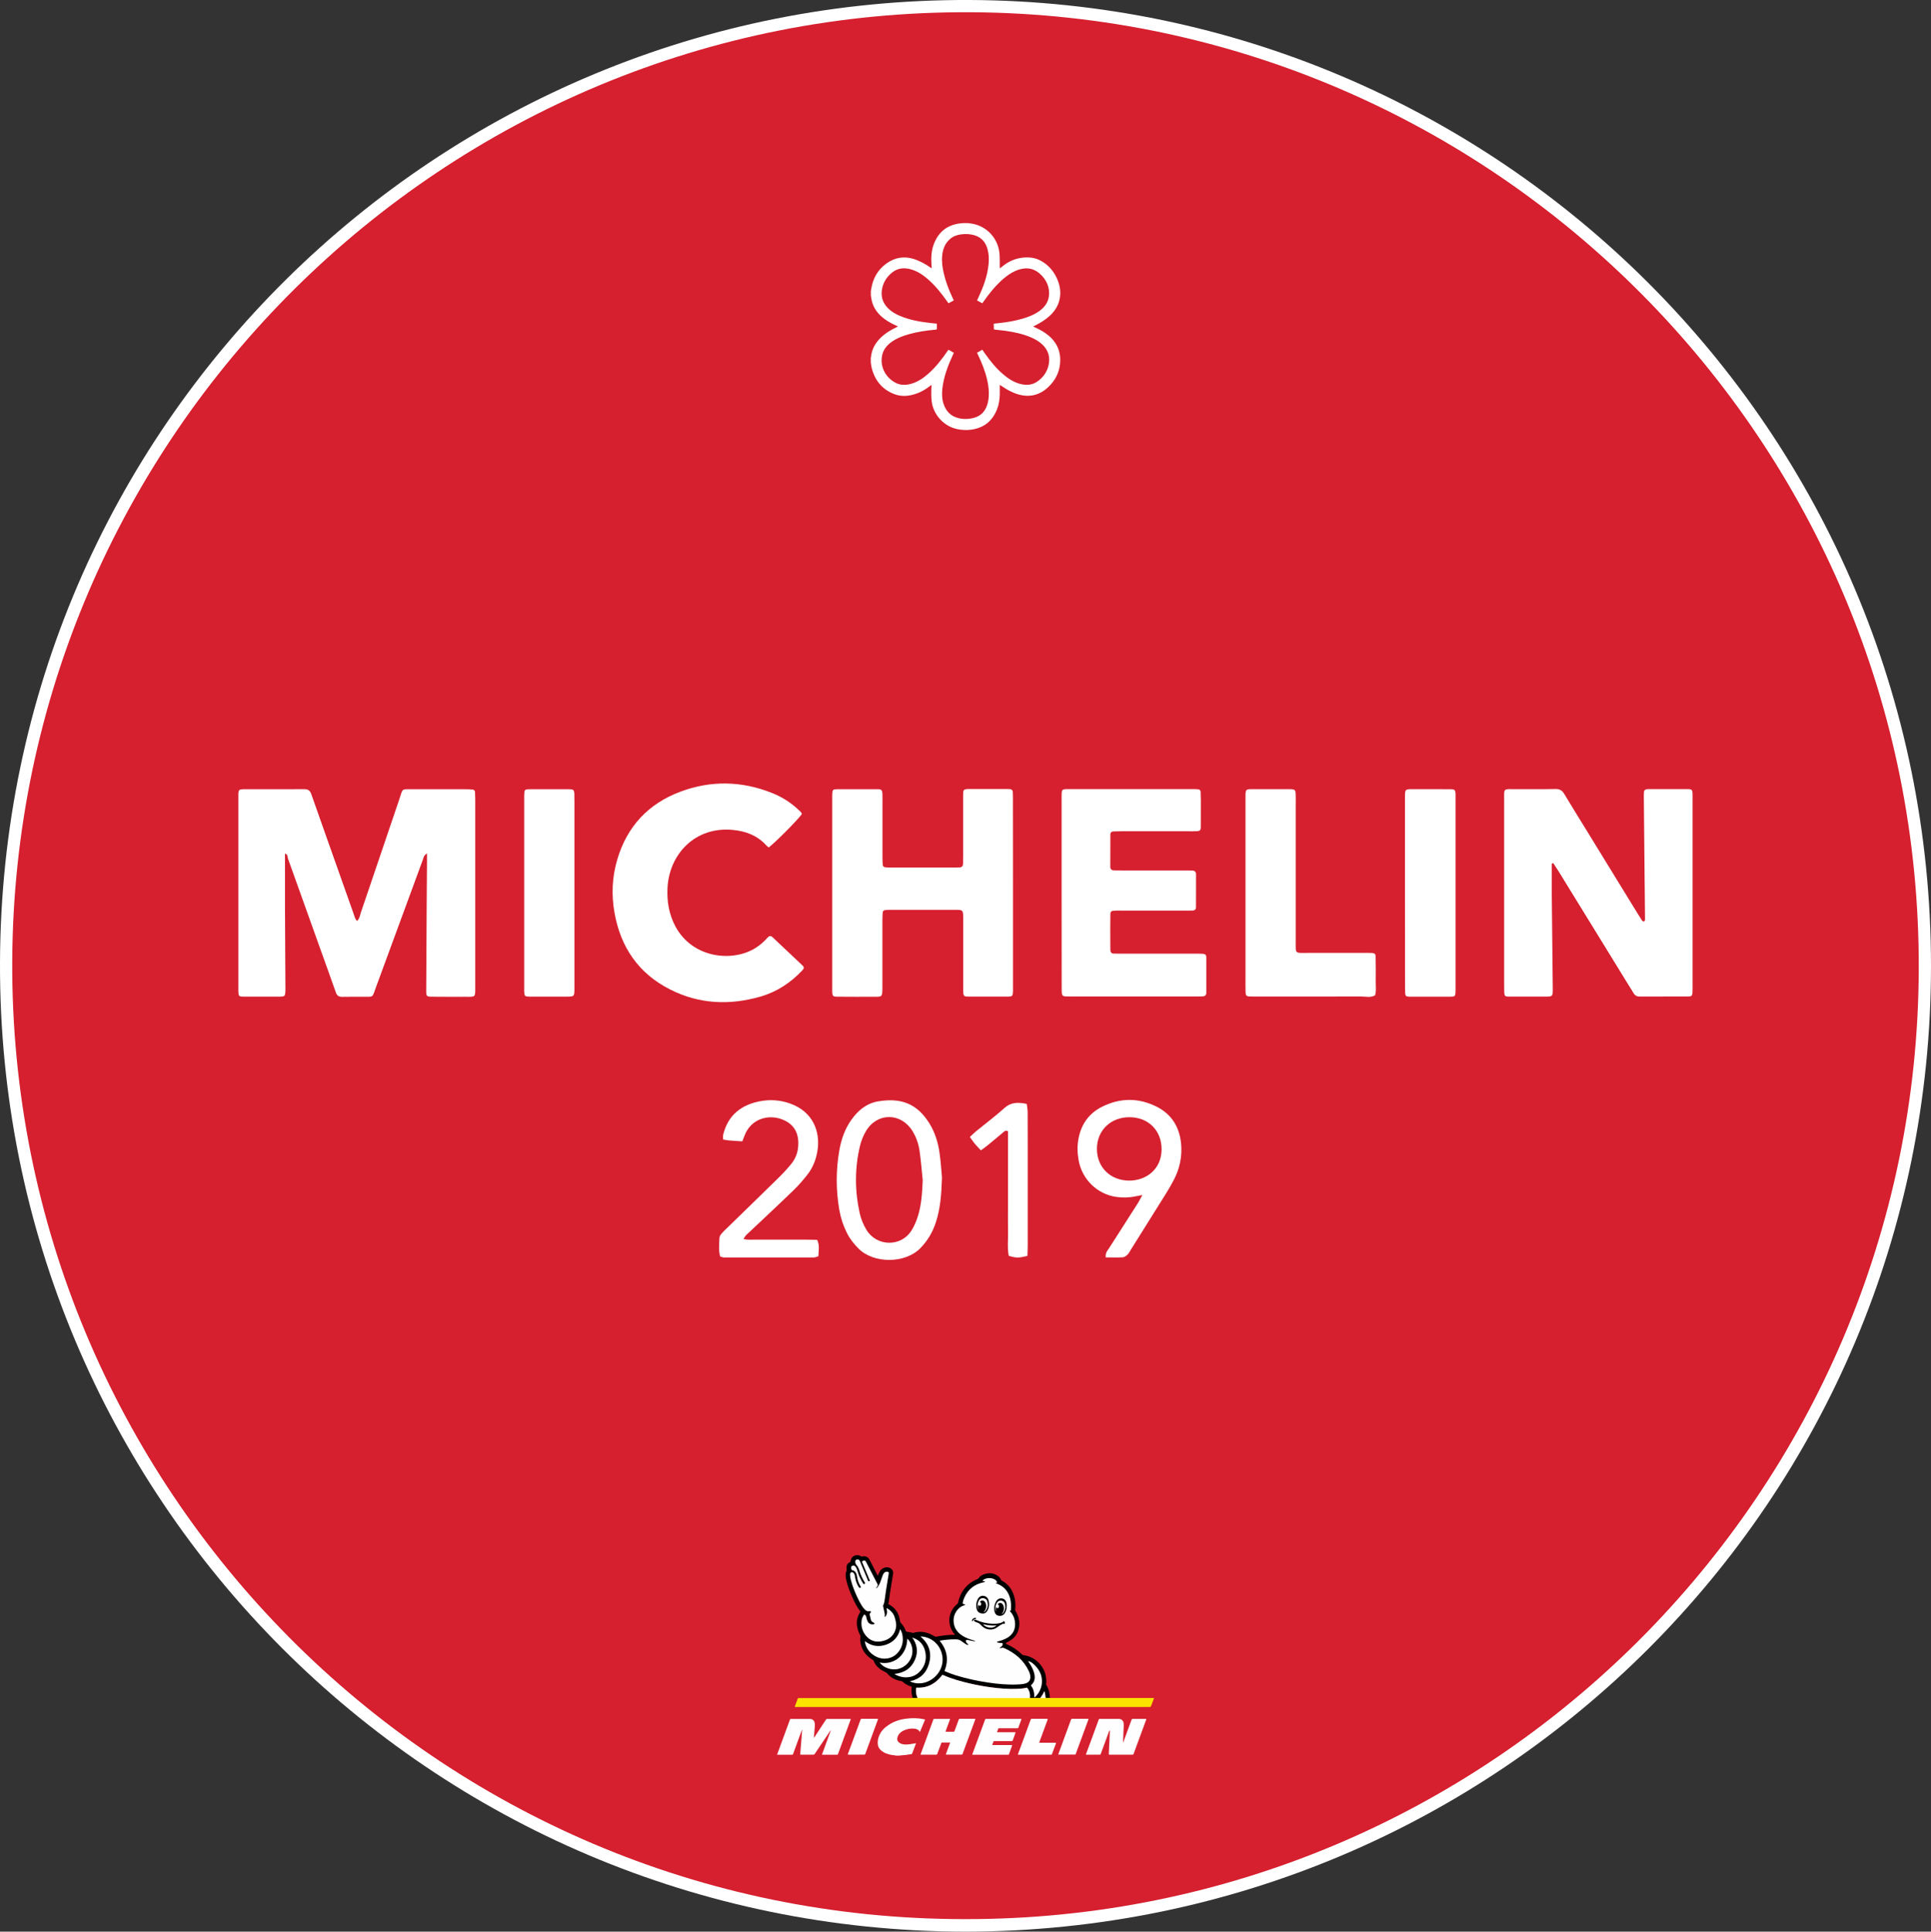 <svg xmlns="http://www.w3.org/2000/svg" xmlns:xlink="http://www.w3.org/1999/xlink" id="Layer_1" x="0px" y="0px" viewBox="0 0 2729.3 2729.9" style="enable-background:new 0 0 2729.3 2729.9;" xml:space="preserve"><rect x="0" y="0" width="2729.3" height="2729.9" fill="#333333" stroke="none"/> <style type="text/css"> .st0{fill:#FFFFFF;} .st1{fill:#D6202F;} .st2{fill:#D62130;} .st3{fill:#FEFEFE;} .st4{fill:#FBE400;} .st5{fill:#FEFEFD;} .st6{fill:#020202;} .st7{fill:#D3D3D3;} .st8{fill:#A6A6A6;} .st9{fill:#EEEEEE;} </style> <g> <g> <path class="st0" d="M1259.2,486.7c0.3-1.4,0.6-2.7,1-4.1c1.8-6.9,5.9-12.1,11.4-16.4c7.8-6.1,16.9-9.7,26.3-12.5 c1.3-0.4,2.6-0.7,4.4-1.3c-1-0.3-1.5-0.5-2-0.6c-7.7-2.2-15.3-4.8-22.1-9.1c-3.2-2-6.4-4.3-9.2-7c-8.2-7.9-11.1-17.6-8.5-28.7 c2-8.8,6.2-16.7,12.4-23.3c8.7-9.2,19.3-11.3,31.1-7.2c7.6,2.6,14.1,7.1,20.2,12.2c2.9,2.5,5.7,5.1,8.9,8 c-0.6-2.5-1.1-4.7-1.6-6.9c-1.8-8.6-2.7-17.3-1.2-26.1c2.5-13.8,11-22.6,24.7-25.6c7.1-1.6,14.3-1.8,21.4-0.3 c13.3,2.7,21.6,11.7,23.5,25.2c1.6,11-0.3,21.7-2.9,32.3c-0.1,0.4-0.2,0.8-0.3,1.2c0,0.1,0,0.2,0.1,0.5c0.5-0.4,0.9-0.8,1.3-1.2 c5.9-5.8,12.2-11.1,19.4-15.3c5.2-3,10.7-5.2,16.8-5.7c8.6-0.7,15.9,2.2,21.9,8.2c6.7,6.8,11.4,14.8,13.2,24.2 c2.3,12.2-0.8,22.8-10.8,30.9c-7.6,6.1-16.3,9.9-25.6,12.8c-1.7,0.5-3.3,1-5.3,1.6c3.5,1.1,6.6,2,9.7,3.1 c7.4,2.6,14.6,5.8,20.8,10.7c4.7,3.7,8.6,8.1,10.6,13.9c0.6,1.7,0.8,3.5,1,5.3c0.2,1.9-0.1,3.8,0.1,5.6c0.4,4.7-1,8.9-2.9,13 c-2.7,5.6-6,10.8-10.4,15.3c-9.4,9.5-20.5,12-33.1,7.6c-9.1-3.2-16.6-9-23.6-15.5c-0.9-0.9-1.8-1.7-3.1-2.9 c0.8,3.8,1.7,7.2,2.3,10.6c1.5,8.2,2.2,16.4,0.6,24.7c-2.7,13.7-11.8,22.2-25.7,24c-0.6,0.1-1.1,0.3-1.7,0.4c-3.7,0-7.5,0-11.2,0 c-1.4-0.2-2.7-0.5-4.1-0.7c-13.8-2.2-23.1-10.7-26.3-24.1c-1.5-6.4-1.5-12.9-0.6-19.3c0.7-5,1.7-10,2.6-15.1 c-0.5,0.4-0.9,0.9-1.4,1.3c-6.8,6.5-14.1,12.4-23,16c-10.7,4.3-21.1,4.1-30.5-3.1c-9.1-7-14.8-16.4-17.7-27.5 c-0.3-1.3-0.5-2.6-0.8-3.9C1259.2,490,1259.2,488.4,1259.2,486.7z M1332.1,457.2c-2.1,0.2-4.1,0.5-6.2,0.7 c-11.6,1.5-23,3.8-33.9,8c-6.5,2.5-12.6,5.6-17.6,10.6c-4.6,4.7-6.7,10.4-5.1,16.8c2.2,8.9,6.9,16.3,14.1,22 c4.1,3.2,8.9,4.5,14.2,3.7c6.1-0.9,11.3-3.7,16.2-7.1c8.9-6.2,16.2-14.1,22.9-22.6c2.5-3.1,4.7-6.4,7-9.6c1.4-1.9,3.3-2.6,5.4-2.1 c1.8,0.4,3.4,2.1,3.5,4c0,1.3-0.4,2.6-0.9,3.8c-3.9,8.4-7.2,17-9.6,25.9c-2.4,8.9-3.9,18-2.7,27.2c1.3,9.5,6.3,16,15.7,18.5 c6.3,1.7,12.7,1.9,19.1,0.7c8.6-1.6,14.1-6.8,15.6-15.4c0.8-4.3,0.9-8.9,0.6-13.3c-0.6-9.9-3.3-19.3-6.6-28.6 c-2-5.4-4.2-10.8-6.3-16.1c2.7-1.5,5.4-3,8.2-4.6c0.3,0.5,0.7,0.9,1,1.4c6.9,9.8,14.5,19,23.7,26.7c5.2,4.4,10.7,8.1,17.3,10.2 c7.9,2.5,14.9,0.9,20.9-4.8c5-4.8,8.7-10.6,10.9-17.2c2.7-8,1-15.2-5.5-20.6c-3.4-2.9-7.4-5.4-11.4-7.4 c-11.4-5.6-23.7-8.1-36.2-9.9c-3-0.4-6-0.8-8.9-1.1c0-3.3,0-6.4,0-9.4c0.2-0.1,0.3-0.2,0.4-0.2c1.7-0.2,3.4-0.3,5.1-0.5 c12.1-1.4,24-3.8,35.4-8.4c5.9-2.4,11.5-5.5,16.1-10.1c4.1-4.2,6.6-9.2,6-15.2c-0.9-9.7-5.3-17.9-12.3-24.5 c-4.3-4-9.5-5.2-15.3-4.1c-7,1.3-12.8,5-18.3,9.3c-10.9,8.4-19.7,18.8-27.7,29.9c-0.4,0.5-0.7,1-1.1,1.5c-2.8-1.6-5.5-3.2-7.8-4.5 c3.1-8.8,6.4-17.4,9.1-26.2c2.9-9.5,4.6-19.2,3.4-29.2c-1.1-9.8-6.4-16.1-15.5-18c-6.4-1.3-12.8-1.1-19.1,0.5 c-9,2.2-14.3,8-16,17.1c-1.1,5.5-0.9,11.1-0.1,16.6c2,13.7,6.5,26.6,12.6,39c0.9,1.9,0.6,4.2-0.9,5.7c-1.5,1.5-3.8,2-5.6,0.8 c-0.9-0.6-1.7-1.4-2.3-2.3c-7.9-10.9-16.5-21.1-27-29.6c-5.1-4.1-10.5-7.7-16.8-9.6c-7.9-2.5-14.8-0.8-20.4,5.5 c-4.5,5.1-7.6,10.9-9.4,17.4c-2.2,8.1-0.2,15,5.8,20.8c3.4,3.3,7.4,5.7,11.6,7.7c10,4.8,20.7,7.4,31.6,9.1 c4.3,0.7,8.7,1.1,13.1,1.7C1332.1,450.8,1332.1,453.9,1332.1,457.2z"></path> </g> <path class="st0" d="M1364.5,2729.9C608.5,2728.7-2.4,2117,0,1360.5C2.4,601.6,620.3-3,1370.4,0 c745.5,3,1358.8,607.1,1358.9,1365.1C2729.4,2118.6,2120,2728.9,1364.5,2729.9z"></path> <path class="st1" d="M1363.7,2712.2C617,2712.4,14,2102.8,17.3,1358.7C20.6,616.6,627.1,12.8,1373.2,17.3 c738.9,4.5,1340.9,607.4,1338.8,1351.6C2710,2109.5,2107.6,2713.4,1363.7,2712.2z"></path> <g> <path class="st3" d="M1271.4,2481c-1.6,0-3.2,0-4.8,0c-0.1-0.2,0-0.3,0.1-0.4c1.5-0.4,3.1-0.4,4.6,0 C1271.4,2480.7,1271.4,2480.9,1271.4,2481z"></path> <path class="st3" d="M1271.4,2481c0-0.1,0-0.1,0-0.2c0.5-0.4,1-0.4,1.4,0c0,0.1,0,0.1,0,0.2C1272.3,2481,1271.9,2481,1271.4,2481z "></path> <path class="st3" d="M1266.5,2480.8c0,0.1,0,0.1,0,0.2c-0.4,0-0.8,0-1.2,0c0-0.1,0-0.1,0-0.2 C1265.7,2480.4,1266.1,2480.4,1266.5,2480.8z"></path> <path d="M1290,2399.7c-1.7-4.9-2-9.9-1.4-15c0.1-0.7-0.1-1-0.8-1.2c-4.6-1.4-8.7-3.7-12.2-7c-0.4-0.4-0.8-0.4-1.2-0.5 c-6.5-1.1-12.5-3.4-17.4-7.9c-0.9-0.8-1.9-1.7-2.6-2.7c-0.8-1.2-1.9-1.9-3.3-2.5c-7.5-3.3-13.4-8.2-16.4-16.1 c-0.2-0.6-0.7-0.7-1.1-1c-8.8-5.1-14.7-12.5-17-22.5c-0.8-3.5-0.9-7.1-0.4-10.7c0.1-0.6-0.1-1.1-0.4-1.6 c-3.2-5.9-4.9-12.2-4.7-18.9c0.2-5,2-9.5,4.6-13.6c0.5-0.7,0.4-1.2-0.1-1.8c-4.5-5.7-7.7-12.2-10.6-18.8c-3.6-8.1-7-16.3-8.9-25 c-0.7-3.3-1.2-6.6-0.6-9.9c0-0.2,0-0.4,0.1-0.6c1.2-2.1,1.1-4.4,0.9-6.8c-0.2-3.7,1.6-6.4,4.9-8c0.5-0.3,0.8-0.5,0.9-1.1 c0.5-8.4,10-10.8,14.9-6.9c0.4,0.4,0.8,0.2,1.2,0.1c4.7-1.2,8.6,0.6,10.8,4.9c3.6,7.1,7.3,14.1,10.9,21.2c0.2,0.3,0.4,0.7,0.7,1.1 c0.7-1.9,1.3-3.6,2.2-5.2c2.1-3.9,5.2-6.3,9.8-6.7c4.5-0.4,8.7,2.4,9.5,6.3c0.4,2-0.2,4-0.5,6c-1.7,11.2-3.8,22.3-5.2,33.6 c-0.2,1.8-0.3,3.6-1,5.3c-0.3,0.8,0.3,0.9,0.7,1.1c5.2,2.7,9.2,6.5,12.1,11.6c2.2,3.9,3,8.2,3.8,12.5c0.2,0.9,0.4,1.5,1.1,2.2 c3.2,3.2,5.5,7.1,7,11.4c0.2,0.7,0.5,0.9,1.2,1c2.8,0.3,5.6,0.9,8.4,1.6c0.3,0.1,0.5,0.2,0.8,0.1c10.9-3.3,20.9-1,30.4,4.9 c0.8,0.5,1.5,0.6,2.4,0.4c7.4-1.4,14.8-2.4,22.4-2.6c1.2,0,2.4,0,3.6,0c0.2-0.6-0.2-0.7-0.4-0.9c-11.2-13.3-9.3-32.2,4.2-43 c0.5-0.4,0.7-0.8,0.8-1.4c1.6-7.5,4.5-14.4,9.4-20.4c4.9-6,11-10.3,18.2-13.1c0.4-0.1,0.8-0.2,1-0.6c2.6-4.1,6.6-6,11.1-7 c6.1-1.4,11.8-0.4,16.9,3.4c1.9,1.4,3.4,3.2,4.2,5.4c0.2,0.4,0.4,0.7,0.8,0.9c9.8,5,15.4,13.3,18.1,23.7 c1.5,5.7,1.6,11.5,1.1,17.3c-0.1,0.9,0.1,1.6,0.6,2.3c5.6,9.3,7,19.2,2.9,29.4c-2.6,6.4-7.5,10.6-13.4,13.8 c-0.8,0.4-1.6,0.9-2.5,1.2c-0.7,0.3-0.6,0.8-0.7,1.3c-0.1,0.5,0.4,0.5,0.7,0.7c8.4,3.7,15.9,8.8,22.5,15.1 c0.5,0.4,0.9,0.6,1.6,0.7c16,1.8,29.5,15,31.8,31c0.4,3.2,0.6,6.3,0.2,9.5c-0.1,0.7,0,1.2,0.4,1.8c3.3,5.5,4.9,11.6,4.9,18 c-0.2,0.4-0.6,0.4-0.9,0.4c-1.4,0.1-2.8,0.1-4.2,0c-0.7,0-1.1-0.3-1.3-1c-0.3-2.3-0.3-4.7-1.1-7c-0.1-0.4-0.2-0.8-0.4-1.2 c-0.6,1-1,2-1.6,3c-1,1.9-2.2,3.6-3.5,5.3c-0.3,0.4-0.6,0.8-1.1,0.9c-4.7,0.1-9.3,0.3-14-0.1c-0.7-0.4-0.5-1.1-0.5-1.7 c0.1-2.1-0.2-4.2-0.6-6.2c-0.5-2.1-1.4-4-2.7-5.8c-0.5-0.7-1-0.9-1.9-0.7c-3.8,0.8-7.6,1.1-11.5,1.4c-3.5,0.2-6.9,0.2-10.4,0.2 c-5.3,0-10.5-0.4-15.8-0.9c-8.6-0.8-17.1-1.9-25.6-3.5c-14.8-2.7-29.5-6-43.8-11c-3.3-1.1-6.5-2.4-9.7-3.8 c-1.5-0.7-1.6-0.6-2.6,0.7c-5.2,7-11.9,11.9-20.1,14.9c-3.8,1.4-7.8,2.1-11.8,2c-0.8,0-1.6,0-2.4,0c-1.5,0-1.7,0.2-1.8,1.7 c-0.2,3.8,0.2,7.5,1.6,11c0.2,0.5,0.5,1,0.3,1.6c-0.3,0.3-0.7,0.4-1.1,0.4c-1.5,0-3,0-4.6,0 C1290.7,2400.2,1290.3,2400.1,1290,2399.7z"></path> <path class="st4" d="M1290,2399.7c2.3,0.1,4.5,0.1,6.8,0c0.6-0.4,1.2-0.3,1.9-0.3c10.5,0,21,0,31.5,0c41.1,0,82.1,0,123.2,0 c0.8,0,1.6-0.2,2.4,0.3c4.8,0,9.7,0,14.5,0c1.6-0.5,3.3-0.2,4.9-0.3c0.9,0,1.8,0,2.7-0.4c0,0.4,0.2,0.7,0.7,0.7 c1.8-0.1,3.6,0,5.5-0.1c0.5,0,1,0.1,1.6,0.1c47.8,0,95.7,0,143.5,0c0.3,0,0.6,0,1,0c0.9-0.1,0.9,0.2,0.6,1 c-1.2,3.1-2.3,6.3-3.5,9.4c-0.9,2.3-0.9,2.3-3.3,2.3c-166.3,0-332.7,0-499,0c-1.9,0-1.9,0-1.2-1.7c1.2-3.4,2.5-6.7,3.7-10.1 c0.2-0.6,0.5-0.9,1.2-0.8c0.3,0,0.6,0,0.8,0c53,0,105.9,0,158.9,0C1288.9,2399.8,1289.5,2399.7,1290,2399.7z"></path> <path class="st3" d="M1133.7,2444.2c-1.3,3.5-2.6,7-3.9,10.5c-2.9,8-5.9,16-8.8,24c-0.3,0.9-0.8,1.2-1.7,1.2c-6.9,0-13.8,0-20.8,0 c-0.2-0.4,0.1-0.7,0.2-1.1c5.9-16.2,11.9-32.3,17.8-48.5c0.3-0.8,0.6-1,1.5-1c8.7,0,17.5,0.1,26.2,0c5.7-0.1,7.2,3.4,7.5,7.3 c0.2,3-0.3,6-0.5,9c-0.2,3.4-0.6,6.9-0.9,10.4c0.5-0.3,0.7-0.8,1-1.2c5.4-8.2,10.8-16.3,16.1-24.5c0.5-0.8,1-1.1,1.9-1 c10.7,0,21.3,0,32,0c1.4,0,1.4,0,0.9,1.2c-5.9,16.1-11.8,32.2-17.7,48.3c-0.3,0.8-0.7,1.1-1.6,1.1c-6.6,0-13.2,0-19.8,0 c-1.4,0-1.4,0-0.9-1.4c3.9-10.5,7.7-21,11.6-31.6c0.1-0.4,0.5-0.8,0.3-1.3c-0.5,0.1-0.6,0.5-0.8,0.8 c-7.3,10.8-14.6,21.6-21.8,32.4c-0.5,0.7-1,1-1.9,1c-5.8,0-11.6,0-17.4,0c-0.9,0-1.2-0.2-1.1-1.1c0.6-6.7,1.1-13.5,1.6-20.2 c0.4-4.7,0.7-9.5,1.1-14.2C1133.8,2444.2,1133.7,2444.2,1133.7,2444.2z"></path> <path class="st3" d="M1568.2,2445.1c-4.2,11.3-8.3,22.6-12.5,33.9c-0.2,0.6-0.5,0.8-1.1,0.8c-6.3,0-12.6,0-19,0 c-1.2,0-0.7-0.6-0.5-1.1c4.5-12.1,8.9-24.2,13.4-36.3c1.5-4,3-8.1,4.4-12.1c0.3-0.8,0.6-1.1,1.5-1.1c8.9,0,17.7,0,26.6,0 c4.1,0,6.9,2.5,7.2,6.6c0.4,3.9-0.2,7.7-0.3,11.6c-0.2,5.2-0.5,10.5-0.6,15.8c1-2.6,1.9-5.2,2.9-7.9c3.1-8.3,6.1-16.7,9.2-25 c0.3-0.8,0.7-1.1,1.6-1.1c6,0,12.1,0,18.1,0c1,0,1.3,0.1,0.9,1.2c-6,16.1-11.9,32.2-17.8,48.4c-0.3,0.7-0.6,1-1.4,1 c-10.8,0-21.7,0-32.5,0c-0.9,0-1.2-0.2-1.1-1.1c0.4-7.1,0.7-14.2,1-21.3c0.2-3.5,0.3-7.1,0.5-10.6 C1568.4,2446.1,1568.4,2445.5,1568.2,2445.1z"></path> <path class="st3" d="M1336.6,2447.4c3.9,0,7.6,0,11.4,0c0.8,0,0.9-0.4,1.1-0.9c2-5.4,4-10.8,6-16.3c0.3-0.7,0.6-1.1,1.4-1.1 c7,0,14.1,0,21.1,0c1,0,1.1,0.2,0.8,1.1c-5.9,16.1-11.9,32.2-17.8,48.3c-0.3,0.9-0.7,1.2-1.7,1.2c-6.9-0.1-13.9,0-20.8,0 c-1.4,0-1.4,0-0.9-1.3c1.8-4.9,3.6-9.8,5.4-14.7c0.1-0.3,0.4-0.6,0.2-1.1c-3.8,0-7.7,0-11.5,0c-0.7,0-0.7,0.6-0.9,1 c-1.9,5-3.8,10-5.6,15c-0.3,0.9-0.7,1.2-1.6,1.2c-7.3,0-14.7,0-22.2,0c1-2.7,1.9-5.3,2.9-7.9c5.1-13.8,10.2-27.7,15.2-41.5 c0.3-0.9,0.7-1.2,1.7-1.2c6.9,0,13.9,0,20.8,0c1.4,0,1.4,0,0.9,1.4c-2,5.3-3.9,10.6-5.9,15.9 C1336.8,2446.8,1336.7,2447,1336.6,2447.4z"></path> <path class="st3" d="M1374.1,2479.7c1.8-4.8,3.5-9.4,5.2-14.1c4.3-11.8,8.7-23.5,13-35.3c0.3-0.9,0.8-1.1,1.7-1.1 c16.2,0,32.4,0,48.6,0c1.1,0,1.3,0.2,0.9,1.2c-1.4,3.7-2.8,7.4-4.1,11.1c-0.3,0.8-0.7,1-1.5,1c-8.5,0-17.1,0-25.6,0 c-0.9,0-1.4,0.2-1.6,1.1c-0.3,1.2-0.8,2.4-1.3,3.5c-0.3,0.7-0.2,1,0.6,1c1.4-0.1,2.7,0,4.1,0c6.8,0,13.5,0,20.3,0 c0.9,0,1.2,0.1,0.8,1.1c-1.3,3.4-2.6,6.9-3.8,10.4c-0.3,0.8-0.7,1-1.5,1c-8.1,0-16.2,0-24.3,0c-0.9,0-1.4,0.3-1.6,1.1 c-0.3,1.1-0.8,2.1-1.2,3.2c-0.5,1.3-0.5,1.3,0.9,1.3c8.5,0,17,0,25.5,0c0.2,0,0.5,0,0.7,0c0.7-0.1,0.9,0.1,0.6,0.8 c-1.5,4-3,8.1-4.4,12.1c-0.2,0.5-0.4,0.8-1,0.8c-16.9,0-33.7,0-50.6,0C1374.3,2479.7,1374.2,2479.7,1374.1,2479.7z"></path> <path class="st3" d="M1266.5,2480.8c-0.4,0-0.8,0-1.2,0c-5.8-0.5-11.5-1.6-16.6-4.6c-4.3-2.6-7.5-6-8-11.2 c-0.4-3.9,0.2-7.6,1.6-11.2c2.6-7,7.5-12,13.6-16c7.6-5,15.9-7.8,24.9-8.9c8.4-1,16.7-1,25,0.8c2.2,0.5,1.9,0.1,1.1,2.1 c-2,4.9-4.1,9.9-6.2,14.8c-0.2,0.4-0.2,0.9-0.6,1.2c-1.6-3.3-4.5-4.5-7.9-4.8c-5.5-0.5-10.8,0.5-15.8,3.1c-3.9,2-6.8,5.1-8,9.4 c-0.8,3,0.2,5.7,2.8,7.5c2.3,1.6,4.9,2.2,7.6,2.4c4.4,0.3,8.7-0.6,12.9-1.3c1-0.2,2-0.3,3.1-0.5c-1.5,4-3,7.8-4.4,11.5 c-0.3,0.9-0.8,1.8-1,2.7c-0.2,0.9-0.7,1.2-1.6,1.3c-5,0.8-9.9,1.5-15,1.7c-0.5,0-1,0-1.4,0 C1269.8,2480.8,1268.1,2480.8,1266.5,2480.8z"></path> <path class="st3" d="M1438.6,2479.7c1.8-4.8,3.5-9.5,5.2-14.1c4.3-11.7,8.7-23.4,12.9-35.2c0.4-1,0.8-1.3,1.8-1.3 c7.1,0,14.2,0,21.3,0c1.1,0,1.2,0.3,0.9,1.3c-3.9,10.4-7.7,20.8-11.5,31.2c-0.5,1.3-0.5,1.3,0.9,1.3c7.1,0,14.3,0,21.4,0 c1,0,1.3,0.1,0.9,1.2c-1.9,4.9-3.7,9.9-5.5,14.8c-0.2,0.6-0.4,0.9-1.1,0.9c-15.5,0-31,0-46.5,0 C1439,2479.8,1438.8,2479.7,1438.6,2479.7z"></path> <path class="st3" d="M1495.7,2479.7c0.5-1.3,0.9-2.5,1.3-3.7c5.6-15.3,11.2-30.5,16.8-45.8c0.3-0.8,0.7-1.1,1.5-1.1 c7.4,0,14.7,0,22.1,0c1.1,0,1.3,0.2,0.9,1.2c-6,16.1-11.9,32.2-17.8,48.4c-0.2,0.6-0.4,1-1.2,1c-7.7,0-15.4,0-23.1,0 C1496.1,2479.8,1496,2479.7,1495.7,2479.7z"></path> <path class="st3" d="M1210.4,2479.8c-3.7,0-7.3,0-11,0c-1,0-1.3-0.1-0.9-1.2c3.6-9.7,7.2-19.4,10.8-29.2c2.3-6.4,4.7-12.7,7-19.1 c0.3-0.8,0.7-1.2,1.6-1.2c7.4,0,14.7,0,22.1,0c1,0,1.2,0.2,0.8,1.2c-6,16.1-11.9,32.2-17.8,48.4c-0.3,0.9-0.7,1-1.6,1 C1217.8,2479.7,1214.1,2479.8,1210.4,2479.8z"></path> <path class="st3" d="M1328.2,2318.7c7.6-1.3,15.2-2,22.8-1.9c2.9,0,5.5,0.7,7.9,2.5c1.9,1.5,4,2.8,6,4.2c0.8,0.5,1.7,0.9,2.6,1.2 c0.4,0.1,0.9,0,1.1-0.3c0.2-0.4-0.2-0.6-0.5-0.8c-1.1-0.9-2.1-1.9-2.7-3.2c-0.4-0.7-0.5-1.4,0-2.2c0.6-0.8,1.3-0.8,2.2-0.6 c2.8,0.7,5.6,1.3,8.5,1.8c0.7,0.1,1.5,0.3,2.3-0.1c-0.4-0.6-1-0.6-1.5-0.7c-6-1.7-11.9-3.8-17.1-7.2c-8-5.3-12.3-12.6-12-22.4 c0.3-8.3,5.8-17.4,14.7-20.2c0.6-0.2,1.6-0.3,1.6-0.8c-0.1-0.8-1.1-0.7-1.8-0.9c-1.6-0.4-1.7-0.5-1.5-2.1c0.3-2.6,1.3-5.1,2.3-7.4 c5.4-12,14.8-19,27.6-21.5c0.1,0,0.2,0,0.2,0c0.4-0.1,1.1-0.1,1.1-0.6c0-0.5-0.6-0.6-1.1-0.8c-0.3-0.1-0.6-0.1-0.9-0.2 c-0.4-0.1-0.9,0.1-1.1-0.4c-0.2-0.6,0.4-0.8,0.7-1.1c4.5-3.8,13.3-3.6,17.8,0.2c0.7,0.6,1.3,1.4,1.7,2.3c0.3,0.7,0.3,1.3-0.7,1.3 c-0.3,0-0.7,0-0.8,0.4c0,0.4,0.4,0.5,0.6,0.6c1.4,0.6,2.8,1,4.1,1.7c8.3,4.1,13.2,10.9,15.5,19.7c1.4,5.3,1.5,10.7,1,16.2 c0,0.3,0.1,0.7-0.5,0.8c-1.1,0.3-1.2,0.5-0.4,1.3c3.6,3.8,5.6,8.3,6.5,13.3c1.9,11.4-2.8,20.3-13.2,25.2c-3.5,1.7-7.2,3-11,3.9 c-0.4,0.1-1,0-1,0.6c0,0.5,0.5,0.6,1,0.8c1.3,0.5,2.8,0.5,4.2,0.6c1,0.1,2.2-0.2,2.7,0.8c0.6,1.2-0.1,2.2-0.7,3.2 c-0.7,1.1-1.7,1.8-2.8,2.4c-0.3,0.2-0.7,0.3-0.5,0.7c0.1,0.4,0.6,0.2,0.8,0.2c0.4,0,0.9,0,1.3-0.2c1.6-0.6,3.1-0.3,4.6,0.4 c15,6.8,26.9,16.8,34.2,31.9c1.2,2.5,2.1,5.1,2.3,7.9c0.3,5.1-1.9,8.4-6.8,9.9c-3.7,1.2-7.6,1.3-11.5,1.5c-14,0.6-28-0.7-41.8-2.8 c-15.4-2.3-30.6-5.6-45.5-10.2c-5.1-1.6-10-3.5-14.9-5.6c-0.6-0.2-0.9-0.4-0.6-1.2c5.9-15.2,3.5-29.1-6.8-41.6 C1328.4,2319,1328.3,2318.9,1328.2,2318.7z"></path> <path class="st3" d="M1238.8,2244.9c2.3-2.6,4.1-5.4,5.3-8.6c1.3-3.3,2.2-6.6,3.5-9.9c0.5-1.3,1.1-2.5,2-3.5 c1.3-1.5,3.5-2.1,5.3-1.5c1,0.4,1.5,0.9,1.3,2.2c-1.7,11.4-3.9,22.7-5.3,34.1c-0.5,3.9-0.9,7.8-2.7,11.4c-0.2,0.3,0,0.6,0,0.9 c0.7,3.3,1.5,6.7,2.2,10c0.3,1.4,0.3,2.7,0.1,4.1c-0.1,0.3-0.1,0.7,0.2,0.9c0.4,0.2,0.7-0.2,0.9-0.5c1.8-2.5,2.6-5.3,2-8.4 c-0.2-1.1-0.4-2.2-0.6-3.5c3.8,1.8,6.6,4.3,9,7.6c2.4,3.4,3.2,7.4,4.1,11.4c1,4.3,0.8,8.6-0.8,12.8c-2.8,7.4-8.3,12.1-15.7,14.3 c-9,2.7-17.5,1.6-24.2-5.4c-6.3-6.5-8.8-14.6-7.5-23.6c0.4-2.7,1.6-5.1,3-7.4c0.3-0.5,0.5-0.5,1-0.3c1.6,0.5,2.2,1.6,2.5,3.2 c0.4,2.5,1.2,4.8,2.4,7c1.6,2.8,5.5,4.2,8.5,3.1c0.4-0.1,0.8-0.3,0.8-0.8c0-0.5-0.3-0.7-0.7-0.9c-0.6-0.3-1.2-0.7-1.8-1 c-1.5-0.9-2.5-2.2-2.8-4c-0.5-2.3-1-4.6-1.6-6.9c-0.2-0.7-0.1-1.1,0.4-1.6c0.5-0.4,0.9-0.9,1.2-1.5c0.4-0.9,0.1-1.5-0.9-1.6 c-0.3,0-0.7,0-1,0c-3,0.6-5.2-0.7-7-2.8c-2.9-3.1-5-6.8-7-10.5c-5.1-9.9-9.5-20.1-12.3-30.9c-0.6-2.4-1.1-4.8-1.1-7.3 c0-2,0.6-3.1,1.8-3.5c1.4-0.4,2.9,0.3,3.9,2c1.2,2,1.3,4.3,1.7,6.5c0.9,4.4,2.4,8.5,4.8,12.3c0.1,0.2,0.3,0.5,0.5,0.7 c0.5,0.6,1.1,0.9,1.8,0.4c0.7-0.5,0.8-1.2,0.4-1.9c-1-1.5-1.8-3.1-2.5-4.8c-1.6-3.5-2.2-7.2-2.9-10.9c-0.4-2.2-1.4-4.2-3.1-5.7 c-0.8-0.7-1.7-1.2-2.8-1.3c-1,0-1.4-0.6-1.6-1.4c-0.1-0.4-0.3-0.8-0.4-1.1c-0.4-1.9,0-3.2,1.4-3.9c1.5-0.8,3.3-0.4,4.5,1 c1.3,1.4,2,3.2,2.6,5c1.3,4.1,2.5,8.2,4.5,12c1.2,2.3,2.4,4.6,3.8,6.8c0.5,0.8,1.1,1.4,2.1,0.8c0.9-0.6,0.7-1.4,0.2-2.2 c-3.2-5.2-5.8-10.7-7.5-16.6c-0.9-3.1-2.2-5.9-4.4-8.3c-1.2-1.4-1.7-3.4-1.3-5.3c0.2-1.2,1-1.8,2.2-2.1c1.3-0.3,2.5,0,3.4,1 c0.5,0.6,0.8,1.3,1.1,2c3.5,8.5,7.1,16.9,10.6,25.4c0.2,0.6,0.5,1.2,0.8,1.8c0.3,0.5,0.8,0.8,1.4,0.5c0.6-0.3,0.9-0.8,0.7-1.5 c-0.1-0.3-0.2-0.7-0.4-1c-3.2-7.7-6.5-15.5-9.7-23.2c-0.3-0.8-1.2-1.7,0-2.7c1.1-0.9,2.8-1.1,3.9-0.4c0.5,0.3,0.9,0.8,1.1,1.4 c4.9,9.5,9.8,19.1,14.7,28.6c0.6,1.1,1.2,2.3,1.8,3.4c0.3,0.5,0.3,0.8,0,1.3c-0.6,1-1.1,2-1.6,3 C1238.6,2244,1238.3,2244.5,1238.8,2244.9z"></path> <path class="st3" d="M1455.7,2399.7c-0.5,0-1,0.1-1.4,0.1c-52,0-104,0-156,0c-0.5,0-1,0-1.4-0.1c-2.1-4.4-2.6-9-2.1-13.8 c0.1-0.7,0.2-0.9,1-0.9c15.1,0.8,26.7-5.6,35.6-17.4c0.5-0.7,0.9-0.7,1.6-0.4c12.4,5.5,25.4,9.1,38.5,12.1 c9.6,2.2,19.4,4,29.2,5.3c12.1,1.6,24.2,2.6,36.5,2.2c4.7-0.2,9.3-0.4,13.9-1.7c0.7-0.2,0.9,0.2,1.1,0.6c2.4,2.9,3.4,6.4,3.7,10.1 C1455.8,2397.1,1455.7,2398.4,1455.7,2399.7z"></path> <path class="st3" d="M1286,2376.1c13.6-2.8,22.8-10.9,26.8-24c4.7-15.5,0.7-28.9-11.9-39.3c8.9-0.3,22.2,5.1,28.4,18.8 c6.2,13.9,2.7,29.2-9.1,39.3C1309.1,2380.3,1295.1,2380.9,1286,2376.1z"></path> <path class="st3" d="M1272.3,2302.4c1.6,2.5,2.6,5.1,3.1,7.8c1.9,9.8-0.2,18.7-7,26.1c-7.9,8.5-20.6,10.2-31.1,4.4 c-8.1-4.5-13.3-11.2-14.8-20.5c0-0.3-0.1-0.5-0.1-0.9c9,7,18.9,8.7,29.6,5.2C1262.6,2320.9,1269.5,2313.6,1272.3,2302.4z"></path> <path class="st3" d="M1264.1,2365.7c14-1.4,24.2-8,29.5-21c4.3-10.7,2.6-20.9-4.1-30.3c0.3-0.2,0.6,0.1,0.9,0.2 c10.1,3.5,15.9,10.8,17.7,21.2c1.7,10.2-1,19.3-8.3,26.8c-6.1,6.2-13.7,8.5-22.3,7.8C1272.6,2369.8,1268.1,2368.3,1264.1,2365.7z"></path> <path class="st3" d="M1243.4,2349.6c20.6,4.2,38.7-11.2,38.9-33.7c4.5,3.5,8.3,12,7.2,20.6c-1.4,10.7-9.6,19.7-20.1,22.2 C1260,2360.9,1248.4,2356.9,1243.4,2349.6z"></path> <path class="st3" d="M1462,2399.2c0-3.3-0.3-6.4-1.1-9.5c-0.7-2.6-1.8-5-3.4-7.1c-0.3-0.4-0.5-0.7,0-1.2c4.9-4.3,5.8-9.8,4.4-15.9 c-1.4-6.2-4.5-11.6-8-16.7c-0.2-0.4-0.5-0.7-0.8-1.1c4.8-0.4,14.8,9.7,17.7,17.8C1475.6,2378.5,1470.8,2391.9,1462,2399.2z"></path> <path class="st5" d="M1477.8,2399.1c0,0.5-0.2,0.7-0.7,0.7c-2.3,0-4.6,0-6.9-0.1c2.4-2.9,4.3-6.1,5.9-9.8c0.5,1.1,0.7,2.1,0.9,3.1 c0.2,1,0.4,2,0.5,3C1477.7,2397,1477.8,2398.1,1477.8,2399.1z"></path> <path d="M1379.8,2269.3c0-3.3,0.7-6.4,2.2-9.3c1.7-3.3,4.5-5,7.7-4.7c3.7,0.4,6.4,2.4,7.4,6c1.4,4.9,1.2,9.8-1.2,14.4 c-0.3,0.6-0.7,1.1-1,1.6c-2.1,3.1-5.1,3.4-8.3,2.7c-3.6-0.7-5.6-3-6.5-7.3C1379.9,2271.7,1379.8,2270.5,1379.8,2269.3z"></path> <path d="M1422.9,2269.5c0,4.2-0.9,7.9-3.3,11.1c-2.7,3.7-9,4.1-11.9,0.9c-1.5-1.7-2.1-3.9-2.4-6.1c-0.5-4.3,0.5-8.2,2.5-12 c2.1-3.9,6-5.4,10-4c3,1.1,4.3,3.5,4.9,6.5C1422.9,2267.1,1422.9,2268.4,1422.9,2269.5z"></path> <path d="M1418.7,2294.4c-3.4,1.3-6.3,3.1-9,5.2c-6.2,4.9-15,4.4-21.1-0.9c-0.7-0.6-1.4-1.3-2.1-2c-1.5-1.7-3.2-3.1-5.5-3.7 c-1.2-0.3-2.3-0.9-3.4-1.5c-0.8-0.4-1.1-1.1-0.7-1.9c0.4-0.8,1.2-0.9,2-0.5c7.5,3.5,15.4,5.3,23.6,5.7c4.9,0.2,9.7-0.2,14.3-2.1 c0.5-0.2,1.2-0.2,1-1.2c-0.1-0.4,0.3-0.5,0.7-0.4c0.8,0.2,1.4,0.6,1.6,1.4c0.3,0.9,0.2,2-0.5,2.6 C1418.8,2295.7,1418.9,2294.7,1418.7,2294.4z"></path> <path class="st6" d="M1378.5,2286.4c0.5,0,1,0,1.1,0.7c0.1,0.6-0.4,0.8-0.8,0.9c-1.7,0.4-3.3,0.9-3.7,2.9 c-0.1,0.4-0.5,0.4-0.8,0.3c-0.4-0.1-0.5-0.5-0.5-0.9c0.2-1.4,1-2.4,2.2-3.2C1376.7,2286.6,1377.6,2286.4,1378.5,2286.4z"></path> <path class="st3" d="M1382.3,2273.9c-1.3-4.2-0.8-8.2,1.3-12c1.3-2.3,3.2-3.5,5.9-3.3c2.9,0.3,5.1,1.7,5.9,4.5 c1.5,4.9,0.7,9.4-2.4,13.5c-0.5,0.7-1.2,1.3-2.1,1.6c-0.3,0.1-0.3,0-0.3-0.3c3.5-3.3,4.3-9.4,1.9-13.4c-1.9-3.1-5.2-3.4-7.6-0.7 c1.7,1,2.2,2,1.9,3.6c-0.2,0.9-0.6,1.7-1.6,1.9c-1,0.2-1.6-0.3-2.1-1.1c-0.1-0.1-0.2-0.2-0.3-0.4c-0.6,2-0.5,3.9-0.3,5.8 C1382.7,2273.8,1382.6,2273.9,1382.3,2273.9z"></path> <path class="st7" d="M1382.3,2273.9c0.1-0.1,0.1-0.2,0.2-0.3c0.2,0.4,0.3,0.9,0.5,1.5C1382.5,2274.8,1382.5,2274.3,1382.3,2273.9z "></path> <path class="st8" d="M1390.7,2278c0.1,0.1,0.2,0.2,0.3,0.3c-0.2,0.2-0.5,0.4-0.8,0.1C1390.2,2278.3,1390.5,2278.1,1390.7,2278z"></path> <path class="st3" d="M1410.1,2267.3c1.6,0.8,2.2,1.8,1.9,3.4c-0.2,0.9-0.6,1.7-1.6,2c-1.2,0.3-1.7-0.6-2.4-1.5 c-0.7,2.1-0.5,4.2-0.4,6.2c-0.5-0.5-0.5-1.2-0.6-1.8c-0.6-3.2,0-6.2,1.3-9.2c1.5-3.2,3.9-4.6,7-4.3c3,0.4,4.8,2.2,5.4,5.7 c0.7,4.4-0.1,8.6-3,12.1c-0.7,0.9-1,1-1.8,1.1c3.2-3.5,4-9,1.8-13C1416,2264.8,1412.5,2264.4,1410.1,2267.3z"></path> <path class="st9" d="M1408,2277.8c0.1,0.3,0.2,0.5,0.4,1.1C1407.9,2278.5,1407.8,2278.2,1408,2277.8z"></path> <path class="st3" d="M1389.4,2295.5c6.4,1.6,12.6,2.2,19,1.7C1404.3,2301.7,1394.2,2301.3,1389.4,2295.5z"></path> </g> <g> <path class="st0" d="M1360.9,315.3c2.4,0,4.8,0,7.1,0c1.7,0.2,3.4,0.4,5.1,0.7c21.6,3.2,38.3,21.1,39.7,43.8 c0.4,5.9,0.2,11.9,0.3,17.8c0,0.5,0,1,0.1,1.7c1.3-1,2.5-1.9,3.6-2.8c9-7.5,19.4-11.8,31.2-12.6c8-0.5,15.8,0.6,22.9,4.5 c11.4,6.2,19.2,15.6,24,27.5c7.1,17.6,4.2,36-10.6,49.9c-6.4,6-13.8,10.6-21.6,14.4c-0.7,0.3-1.4,0.7-2.4,1.2 c1,0.5,1.7,0.8,2.4,1.2c7,3.2,13.8,6.8,19.7,11.9c12.4,10.6,17.6,24.1,15.8,40.3c-1.4,12.5-7,23-16,31.7 c-12.3,11.9-26.7,15.6-43.2,10.8c-8.6-2.5-16.2-6.9-23.6-11.9c-0.7-0.5-1.4-0.9-2.3-1.5c0,0.8,0,1.3,0,1.8c0,3.9,0.1,7.8,0,11.7 c-0.2,7.2-1.2,14.3-3.9,21.1c-4.9,12.4-13.1,21.7-25.9,26.2c-9.8,3.4-19.8,3.8-30,1.8c-18.5-3.6-33.6-19.6-36.3-38.3 c-1-7.1-0.8-14.2-0.5-21.3c0-0.9,0.1-1.7,0.2-2.7c-0.3,0.1-0.4,0.1-0.5,0.1c-0.5,0.3-0.9,0.7-1.4,1c-6.3,4.9-13.1,8.9-20.7,11.4 c-10.1,3.3-20.3,4.1-30.3,0.2c-17.1-6.6-27.4-19.5-31.8-37.2c-0.6-2.5-0.8-5.1-1.2-7.7c0-2,0-4,0-6c0.2-1,0.3-2,0.5-3.1 c1.3-9.8,5.9-17.9,12.8-24.9c6.7-6.7,14.7-11.6,23.3-15.7c0.5-0.3,1-0.5,1.8-0.9c-0.8-0.4-1.3-0.6-1.8-0.9 c-5.9-2.7-11.7-5.6-17-9.5c-9-6.6-15.6-14.9-18.2-25.9c-0.6-2.5-0.9-5.1-1.3-7.7c0-2,0-4,0-6c0.1-0.8,0.2-1.7,0.4-2.5 c2.4-15.2,9.2-27.8,22-36.8c11.4-8,23.7-10.3,37.2-6.4c9,2.7,17.1,7.2,24.8,12.5c0.4,0.3,0.9,0.6,1.5,1c0-0.5,0.1-0.7,0-0.9 c-0.2-4.2-0.5-8.4-0.5-12.7c0.1-7.3,1.1-14.4,3.8-21.2c6.3-16,17.7-25.7,34.8-28.4C1356.9,315.8,1358.9,315.6,1360.9,315.3z M1348.2,498.6c-0.4,0.7-0.6,1.3-0.9,1.9c-7.3,15.7-13.5,31.7-15.4,49.1c-0.7,7-0.6,14,1.6,20.7c3.5,11,10.5,18.3,22,20.8 c7.3,1.6,14.6,1.3,21.7-0.8c7.6-2.2,13.1-6.8,16.5-14c1.8-3.8,2.8-7.9,3.4-12c1.2-9.4,0.3-18.6-1.9-27.7 c-2.9-12.7-7.8-24.6-13.4-36.3c-0.3-0.6-0.5-1.2-0.8-1.8c2.6-1.5,5-2.9,7.3-4.2c0.2,0.1,0.3,0.2,0.3,0.2c1,1.4,1.9,2.8,2.9,4.2 c7.8,11.1,16.3,21.8,26.8,30.6c6.9,5.9,14.5,10.8,23.4,13.2c8.4,2.2,16.5,2,24-3c8.4-5.6,14-13.3,16.3-23.1 c2.6-11.2,0-21.1-8.4-29.2c-4.6-4.5-10-7.6-15.9-10.2c-12.2-5.3-25-7.9-38.1-9.7c-4.6-0.6-9.2-1-13.7-1.5 c-0.5-0.1-1.2-0.6-1.2-0.9c-0.1-2.5-0.1-4.9-0.1-7.5c2.6-0.3,5.1-0.5,7.6-0.8c11.1-1.2,22-3,32.7-6.1c8.9-2.6,17.4-5.9,24.8-11.4 c8.7-6.5,13.6-15,13.1-26.1c-0.4-9.4-4.3-17.3-10.8-24c-8.7-9.1-19-11.8-31.1-8.2c-7.6,2.2-14.2,6.3-20.3,11.2 c-9.5,7.6-17.4,16.7-24.7,26.3c-2.6,3.4-5,6.8-7.5,10.3c-1.2-0.7-2.4-1.3-3.6-2c-1.2-0.7-2.5-1.3-3.8-2c0.5-1.1,1-2,1.4-3 c7.1-15.2,13.1-30.8,14.8-47.6c0.8-7.2,0.6-14.4-1.3-21.5c-2.4-9.2-7.7-16.1-16.8-19.4c-6.7-2.4-13.6-2.8-20.5-1.9 c-5.8,0.7-11.1,2.6-15.6,6.4c-7.3,6.2-10.4,14.5-11.3,23.7c-0.8,8.4,0.3,16.6,2.2,24.7c2.6,11.5,6.7,22.3,11.6,33 c0.8,1.8,1.7,3.7,2.6,5.6c-2.6,1.4-5,2.7-7.5,4c-0.6-0.8-1-1.5-1.5-2.1c-8-11.3-16.6-22.2-27-31.4c-6.9-6.1-14.3-11.2-23.1-14 c-9.8-3.1-19.2-2.8-27.6,3.7c-7.1,5.5-12,12.6-14.2,21.3c-2.8,11.3-0.3,21.3,8,29.6c4.7,4.7,10.4,8,16.5,10.6 c14.2,6.1,29.3,8.6,44.5,10.3c2.6,0.3,5.3,0.5,8,0.8c0,2.3-0.1,4.5,0,6.7c0.1,1.4-0.5,1.7-1.8,1.8c-13,1.1-25.8,3-38.4,6.6 c-8.8,2.5-17.2,5.8-24.6,11.3c-5.8,4.3-10.3,9.7-12.2,16.9c-4.1,15.6,3.3,31.9,18.1,40c7.7,4.2,15.8,3.8,23.9,1.3 c8.9-2.8,16.4-8.1,23.3-14.2c10.6-9.4,19.1-20.6,27.1-32.2c0.3-0.4,0.6-0.9,1-1.3C1343.3,495.7,1345.7,497.1,1348.2,498.6z"></path> </g> <g> <path class="st0" d="M402.8,1206.4c0,26-0.1,51.3,0,76.7c0.1,37.4,0.4,74.8,0.6,112.2c0,2.3,0.1,4.6-0.1,6.9 c-0.3,5.2-1.2,6.2-6.8,6.3c-17.5,0.1-35.1,0.1-52.6,0c-6.2,0-6.8-0.8-7-7.4c-0.1-2.8,0-5.5,0-8.3c0-87.3,0-174.5,0-261.8 c0-17.2-1.7-15.6,15.5-15.6c25.9-0.1,51.7,0.1,77.6-0.1c5.4,0,8.2,1.8,10,7.1c13.4,38.3,27.1,76.5,40.6,114.8 c6.5,18.3,12.9,36.5,19.4,54.8c1.2,3.3,1.8,6.9,4.6,9.5c3.9-3.4,4.2-8.3,5.7-12.6c18-52.8,35.8-105.7,53.8-158.5 c5.9-17.2,2.1-14.9,20.8-15c24.5-0.1,48.9,0,73.4,0c3.2,0,6.5,0.1,9.7,0.4c2.1,0.2,3.3,1.6,3.4,3.7c0.2,3.2,0.3,6.5,0.3,9.7 c0,88.7,0,177.3,0,266c0,14.3,0.6,13.6-13.6,13.5c-16.2,0-32.3,0.1-48.5-0.1c-6.2,0-7.2-1-7.2-7.3c0.1-37.9,0.4-75.7,0.6-113.6 c0.1-23.5,0.3-47.1,0.5-70.6c0-3.2,0-6.4,0-10.9c-4.7,2.5-4.9,6.2-6,9.2c-22,59.7-43.9,119.5-65.9,179.2 c-6.1,16.5-2.7,13.8-20.2,14.1c-9.2,0.1-18.5-0.2-27.7,0.1c-4.9,0.1-7.5-1.8-9.1-6.5c-7-20-14.3-40-21.4-59.9 c-15.4-43-30.7-86-46.2-129C406.4,1210.8,406.9,1207.4,402.8,1206.4z"></path> <path class="st0" d="M2193.3,1220.6c0,14.3-0.1,28.5,0,42.8c0.4,44.3,0.9,88.6,1.4,132.9c0,0.5,0,0.9,0,1.4 c0.1,10.4-0.2,10.8-10.8,10.8c-17.1,0.1-34.2,0.1-51.2,0c-5.5,0-6.3-1-6.6-6.5c-0.1-3.2-0.1-6.5-0.1-9.7c0-86.8,0-173.6,0-260.4 c0-19-2-16.5,17.3-16.6c18.5-0.1,36.9,0.2,55.4-0.2c5.9-0.1,9.3,2,12.2,6.9c10.4,17.4,21.2,34.6,31.8,51.9 c24.1,39.3,48.3,78.6,72.4,117.9c1.9,3.1,3.9,6.3,5.9,9.3c0.4,0.6,1.5,1.3,2.2,1.2c1.6-0.2,1.9-1.6,1.9-3 c-0.2-19.8-0.4-39.7-0.6-59.5c-0.4-38.3-0.7-76.6-1.1-114.9c0-1.8,0.1-3.7,0.2-5.5c0.2-2.8,2-3.9,4.6-4.1c0.9-0.1,1.8-0.1,2.8-0.1 c18,0,36-0.1,54,0c6.4,0,7.1,0.9,7.3,7.1c0.1,3.2,0,6.5,0,9.7c0,86.3,0,172.6,0,259c0,3.7,0.1,7.4-0.1,11.1 c-0.2,5.2-1.1,6.2-6.8,6.2c-22.6,0.1-45.2,0-67.9,0.1c-4.3,0-6.9-1.8-8.9-5.3c-1.8-3.2-3.9-6.3-5.8-9.4 c-33.4-54.2-66.7-108.5-100.1-162.7c-2.4-3.8-4.9-7.5-7.4-11.3C2194.8,1220.1,2194,1220.3,2193.3,1220.6z"></path> <path class="st0" d="M1431.8,1262.2c0,42.5,0,84.9,0,127.4c0,3.2,0.1,6.5,0,9.7c-0.2,9-0.3,9.2-9.5,9.2c-17.1,0.1-34.2,0.1-51.2,0 c-9.6,0-9.6-0.2-9.7-10.3c-0.1-6.5,0-12.9,0-19.4c0-25.9,0-51.7,0-77.6c0-2.8,0.1-5.5-0.1-8.3c-0.2-5.4-1.4-6.7-6.3-7 c-1.4-0.1-2.8-0.1-4.2-0.1c-31.4,0-62.8,0-94.2,0c-1.8,0-3.7,0.2-5.5,0.4c-2.1,0.2-3.4,1.5-3.5,3.6c-0.2,3.7-0.4,7.4-0.4,11.1 c0,31.9-0.1,63.7,0,95.6c0,13.1-1,12.2-12.3,12.2c-17.1,0-34.2,0.1-51.2-0.1c-6.4,0-7.2-0.9-7.4-7.1c-0.1-3.2,0-6.5,0-9.7 c0-86.8,0-173.6,0-260.4c0-3.2-0.1-6.5,0.1-9.7c0.2-5.5,0.9-6.3,6.7-6.3c19.4-0.1,38.8-0.1,58.2,0c4.4,0,5.6,1.4,5.9,5.8 c0.2,3.7,0.1,7.4,0.1,11.1c0,26.3,0,52.6,0,78.9c0,3.7,0.1,7.4,0.4,11c0.1,2,1.5,3.3,3.5,3.5c2.3,0.3,4.6,0.3,6.9,0.3 c30.9,0,61.9,0,92.8,0c1.8,0,3.7,0,5.5-0.1c3.4-0.2,4.8-2.3,4.8-5.5c0-3.7,0.1-7.4,0.1-11.1c0-25.9,0-51.7,0-77.6 c0-3.7-0.1-7.4,0.1-11.1c0.2-4.3,1.3-5.2,6.1-5.5c0.9-0.1,1.8,0,2.8,0c17.5,0,35.1,0,52.6,0c1.4,0,2.8,0.1,4.1,0.1 c2.6,0.1,4.4,1.4,4.5,4.1c0.2,3.7,0.2,7.4,0.2,11.1C1431.8,1174.4,1431.8,1218.3,1431.8,1262.2z"></path> <path class="st0" d="M1500.5,1260.7c0-42.9,0-85.8,0-128.8c0-3.7-0.1-7.4,0.1-11.1c0.2-4.4,1.3-5.3,6.1-5.6c0.9-0.1,1.8,0,2.8,0 c59.5,0,119.1,0,178.6,0c1.8,0,3.7,0.1,5.5,0.3c2.1,0.2,3.3,1.6,3.4,3.6c0.2,4.1,0.3,8.3,0.3,12.4c0,12.5,0,24.9-0.1,37.4 c0,4.5-1.3,5.6-5.8,5.8c-3.7,0.2-7.4,0.1-11.1,0.1c-31.8,0-63.7,0-95.5,0c-3.7,0-7.4,0.1-11.1,0.2c-2.6,0.1-4.3,1.6-4.3,4.3 c-0.1,15.2-0.1,30.5-0.1,45.7c0,3.3,1.9,5,5.1,5.1c3.7,0.1,7.4,0.1,11.1,0.1c29.5,0,59.1,0,88.6,0c3.7,0,7.4,0,11.1,0.1 c3.2,0.1,5.3,1.8,5.3,5.1c0,15.7,0,31.4-0.1,47.1c0,2.7-1.8,4.2-4.4,4.3c-3.7,0.2-7.4,0.1-11.1,0.1c-30,0-60,0-90,0 c-3.2,0-6.5-0.1-9.7,0.1c-4.6,0.2-5.8,1.2-5.8,5.7c-0.2,12-0.1,24-0.1,36c0,4.6,0,9.2,0.1,13.8c0.1,3.2,1.5,5.2,4.9,5.2 c3.7,0,7.4,0.1,11.1,0.1c34.1,0,68.3,0,102.4,0c3.7,0,7.4-0.1,11.1,0.1c4.7,0.2,6.1,1.3,6.1,5.5c0.1,16.6,0.1,33.2,0,49.8 c0,3.4-2.1,4.9-5.3,5c-2.3,0.1-4.6,0.1-6.9,0.1c-60,0-120,0-180,0c-12.2,0-12.2,0.5-12.2-12.1 C1500.5,1351.2,1500.5,1306,1500.5,1260.7z"></path> <path class="st0" d="M1133.3,1150.6c-7,9.4-36.4,39-46.8,47.1c-1.3-1.1-2.7-2.2-3.9-3.5c-12.6-13.6-28.6-19.6-46.7-21.3 c-53.2-5.2-89.7,34-92.4,81.2c-1.1,19.3,1.9,37.6,11,54.9c24.5,45.9,81.5,51,113.6,30.6c6.3-4,11.8-8.8,16.7-14.4 c2.1-2.3,4.3-3.4,7-0.8c14.1,13.3,28.2,26.6,42.3,39.9c2.7,2.5,2.6,4.2,0,7c-16.5,17.5-36.1,30.5-59.1,37.1 c-43.7,12.6-86.8,10.8-127.8-10c-44.7-22.6-70.1-59.8-78.7-108.8c-4.5-25.4-3.3-50.7,4.1-75.3c13.8-46.4,43.8-78.5,89-95.4 c43.2-16.2,86.7-15.3,129.6,1.8c13.9,5.5,26.3,13.3,37.2,23.6C1130.3,1146,1132.7,1147.6,1133.3,1150.6z"></path> <path class="st0" d="M1760.4,1261.8c0-44.8,0-89.6,0-134.3c0-12.8-0.1-12.2,12-12.2c15.7,0,31.4,0,47.1,0c1.4,0,2.8,0,4.2,0 c6.5,0.2,7.4,1,7.6,6.9c0.2,3.7,0.1,7.4,0.1,11.1c0,65.6,0,131.1,0,196.7c0,18.7-1.7,16.7,17.4,16.7c26.3,0.1,52.6,0,78.9,0 c3.7,0,7.4-0.1,11.1,0.1c4.4,0.2,5.6,1.4,5.6,6c0.2,11.5,0.2,23.1,0.1,34.6c-0.1,6.4,1,12.9-0.9,19.2c-6.5,3.8-13.5,1.7-20.3,1.7 c-48.5,0.2-96.9,0.1-145.4,0.1c-3.7,0-7.4,0.1-11.1-0.1c-5.2-0.2-6.2-1.2-6.3-6.8c-0.2-6-0.1-12-0.1-18 C1760.4,1343.1,1760.4,1302.4,1760.4,1261.8z"></path> <path class="st0" d="M1985.8,1262.2c0-44.7,0-89.5,0-134.2c0-13.3-0.2-12.7,13-12.7c17.1,0,34.1-0.1,51.2,0.1 c6.3,0,7.1,0.9,7.3,7.2c0.1,3.2,0,6.5,0,9.7c0,86.3,0,172.5,0,258.8c0,2.8,0,5.5,0,8.3c-0.2,9.1-0.2,9.2-9.4,9.2 c-18.4,0.1-36.9,0.1-55.3,0c-5.6,0-6.4-1-6.6-6.5c-0.1-3.7-0.1-7.4-0.1-11.1C1985.8,1348,1985.8,1305.1,1985.8,1262.2z"></path> <path class="st0" d="M811.9,1262.2c0,42.4,0,84.9,0,127.3c0,3.2,0.1,6.5,0,9.7c-0.2,8.7-0.6,9.2-9.6,9.3c-18,0.1-36,0.1-54,0 c-6.4,0-7.1-0.9-7.4-7.1c-0.1-2.8,0-5.5,0-8.3c0-87.2,0-174.4,0-261.6c0-2.3,0-4.6,0-6.9c0.2-9,0.2-9.2,9.4-9.2 c18-0.1,36-0.1,54,0c6.4,0,7.3,1,7.5,7c0.1,3.7,0.1,7.4,0.1,11.1C811.9,1176.3,811.9,1219.2,811.9,1262.2z"></path> <path class="st0" d="M1331.4,1664.1c-0.8,24.7-2.4,44.4-8.7,63.5c-4.5,13.8-11.6,25.9-21.9,36.4c-21.8,22.2-66.1,21.8-87.2,0.7 c-6.6-6.6-12.3-13.8-16.5-22.1c-5.2-10.4-8.8-21.3-10.8-32.7c-4.8-28-4.9-56,0-84c2.7-15.6,7.8-30.4,17.1-43.4 c9.4-13.3,21.5-23.3,37.8-26c31.3-5.2,54.4,2.3,72.3,30.9c7.9,12.7,12.3,26.9,14.4,41.6 C1329.8,1642.1,1330.6,1655.5,1331.4,1664.1z M1304.2,1668c-1.4-13.7-2.5-27.5-4.4-41.1c-1.4-10.1-4.7-19.7-10.1-28.5 c-16.3-26.2-49.7-26.4-65.6-0.1c-4,6.6-6.9,14.1-8.7,21.6c-7.4,31.4-7.3,63-0.3,94.5c1.9,8.6,5.2,16.6,9.9,24.2 c14.3,23.1,48.7,24.1,63.5,0.1c3.6-5.8,6.4-12.3,8.5-18.8C1302.5,1703.2,1303.4,1685.7,1304.2,1668z"></path> <path class="st0" d="M1562.8,1777c-0.6-6.9,2.7-9.8,4.9-13.2c13.6-21.4,27.3-42.7,41-64.1c1.9-3,3.4-6.2,5.9-10.8 c-4.3,0.8-7,1.3-9.6,1.8c-9.1,2-18.4,2.1-27.5,0.8c-26.7-3.9-48.1-24.8-52.9-51.5c-1.9-10.5-2.2-21.1-0.1-31.6 c3.9-19.7,14.7-34.9,32.6-44c25.9-13.2,52.5-13.3,78.4,0c20.9,10.7,31.7,28.9,33.9,52.1c1.6,17.9-1.9,34.9-10.2,50.8 c-3.4,6.5-7.1,12.9-11,19.2c-16.6,26.6-33.3,53.1-49.9,79.7c-1.5,2.3-2.7,5-4.6,6.9c-1.9,1.8-4.5,3.7-6.8,3.8 C1578.9,1777.3,1571.1,1777,1562.8,1777z M1595.8,1668.5c24.4,0.1,46-16.2,46-44.4c0-26.4-18.6-45.1-45.2-45.2 c-26.6-0.2-46,18.5-46.2,44.4C1550.2,1649.4,1569.2,1668.3,1595.8,1668.5z"></path> <path class="st0" d="M1049.2,1613c-7.3-0.5-13.7-0.8-20.1-1.4c-2.2-0.2-4.4-0.8-7-1.2c0-2.7-0.4-5,0.1-7 c6.8-27.4,25.4-42,52.1-47.1c14.2-2.7,28.5-1.7,42.3,3.2c33.7,12,42.1,40.7,39.2,64c-1.7,13.5-6.3,26.1-14.8,36.8 c-6,7.6-12.3,15-19.3,21.7c-20.2,19.6-40.8,38.7-61.3,58.1c-3.2,3.1-7.1,5.6-9.4,11.1c6.5,1.3,12.3,0.6,18.1,0.7 c5.5,0.1,11.1,0,16.6,0c6,0,12,0,18,0c5.5,0,11.1,0,16.6,0c6,0,12,0,18,0c5.5,0.1,11,0.2,16.7,0.3c3.8,8.1,1.9,15.6,1.7,23.2 c-2.8,0.8-4.5,1.7-6.3,1.7c-42.4,0.1-84.9,0.1-127.3,0c-1.7,0-3.5-1-5.3-1.5c-2.3-8.9-1.3-17.6-0.9-26.3c0.1-2,1.6-4.3,3-6 c2.4-2.8,5.1-5.3,7.8-7.9c24.5-23.8,49-47.6,73.3-71.5c6.2-6.1,12.2-12.6,17.7-19.4c7.2-9,10.1-19.5,9.6-31 c-0.6-15-8-25.4-21.5-31c-20.6-8.6-45-1.3-54.1,21.5C1051.9,1606.3,1050.9,1608.8,1049.2,1613z"></path> <path class="st0" d="M1452.2,1774.9c-12.8,3.1-15.9,3-26.4-0.1c-2.3-11.5-0.7-23.5-1-35.3c-0.3-11.5-0.1-23-0.1-34.6 c0-12,0-24,0-36c0-11.5,0-23,0-34.6c0-12,0-23.9,0-35.5c-3.3-1.9-5,0-6.7,1.4c-7.4,6.2-14.8,12.5-22.3,18.6 c-2.8,2.3-5.8,4.3-9.3,6.9c-3.1-3.3-6-6.2-8.6-9.3c-2.3-2.8-4.3-5.9-7-9.6c3.3-3,6.2-5.9,9.3-8.5c13.2-10.8,26.9-21,39.6-32.4 c9.5-8.5,19.6-8.3,31.5-5.8c0.5,3.8,1.2,7.4,1.3,10.9c0.1,17.1,0.1,34.1,0.1,51.2c0,45.6,0,91.3,0,136.9 C1452.6,1764.3,1452.4,1769.4,1452.2,1774.9z"></path> </g> </g> </svg>